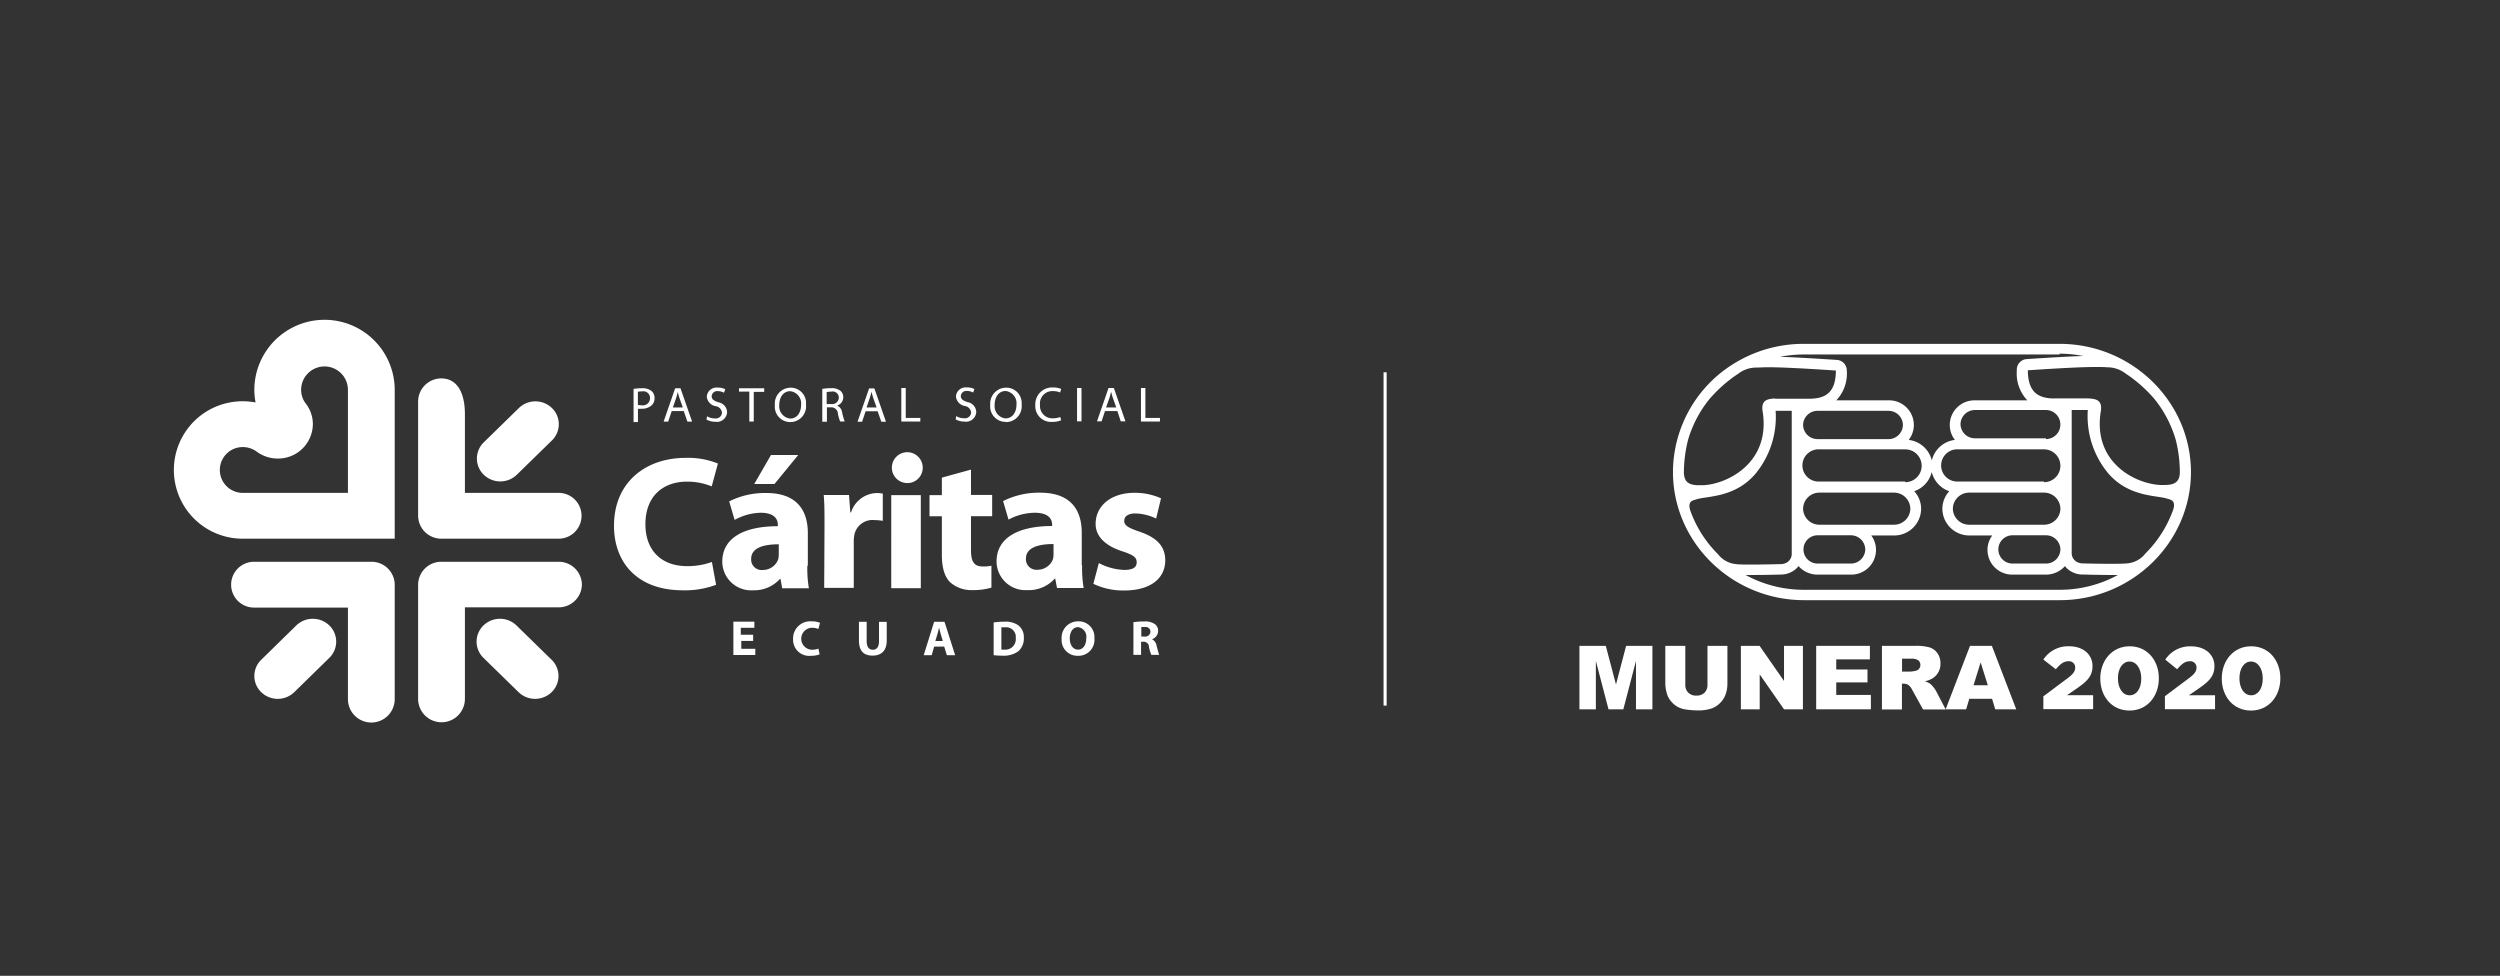 <?xml version="1.0" encoding="UTF-8"?> <svg xmlns="http://www.w3.org/2000/svg" id="Layer_3" data-name="Layer 3" viewBox="0 0 404.97 158.07"><rect x="0" y="0" width="404.97" height="158.07" fill="#333333" stroke="none"/><defs><style>.cls-1{fill:#fff;}</style></defs><title>logosmc</title><path class="cls-1" d="M333.63,55.7H292.21A21.41,21.41,0,0,0,281,58.82l0,0a20.71,20.71,0,0,0-10,17.63h0c0,11.43,9.56,20.77,21.24,20.77h41.43c11.68,0,21.24-9.35,21.24-20.77h0C354.87,65,345.31,55.7,333.63,55.7Zm-1,8.85c-2.22-.06-4.14-0.79-4.14-4.57,5.5-.36,8.77-0.53,11-0.53,0.73,0,1.34,0,1.88.05h0a4.79,4.79,0,0,1,2.94,1,22.47,22.47,0,0,1,4.64,4.08,18.88,18.88,0,0,1,3.5,6.69,21.76,21.76,0,0,1,.66,5.18c0,1.73-1,2.11-2.47,2.11l-0.7,0C346,78.39,339,75,340.29,66.72c0.34-1.93-.75-2.11-2-2.18h-5.7ZM331.1,85H319a2.64,2.64,0,0,1-2.66-2.6h0a2.64,2.64,0,0,1,2.66-2.6H331.1a2.64,2.64,0,0,1,2.66,2.6h0A2.64,2.64,0,0,1,331.1,85Zm2.66,4a2.33,2.33,0,0,1-2.34,2.29H326a2.29,2.29,0,1,1,0-4.58h5.38A2.33,2.33,0,0,1,333.76,89.08Zm-2.66-11H317.21a2.61,2.61,0,1,1,0-5.21H331.1A2.61,2.61,0,1,1,331.1,78.11Zm0.32-7H319.92a2.33,2.33,0,0,1-2.34-2.29h0a2.33,2.33,0,0,1,2.34-2.29h11.49a2.33,2.33,0,0,1,2.34,2.29h0A2.33,2.33,0,0,1,331.42,71.12Zm4.17-4.58h2.61a14.47,14.47,0,0,0,3.18,10.1c3.24,3.92,7.74,3.71,9.49,4.2,0.64,0.22,1.64.22,1.18,1.79a19,19,0,0,1-4.54,7.17,4.15,4.15,0,0,1-2.92,1.58c-0.45.05-1.47,0.07-2.62,0.07-2.06,0-4.52-.06-4.71-0.07a2,2,0,0,1-1-.34,1.64,1.64,0,0,1-.67-1.43V66.53Zm-2-9.13a19.93,19.93,0,0,1,3.87.38c-2,.06-4.8.21-9.18,0.5A1.72,1.72,0,0,0,326.7,60a6.32,6.32,0,0,0,1.7,4.85h-8.48a4,4,0,0,0-4.08,4,3.92,3.92,0,0,0,.83,2.41,4.38,4.38,0,0,0-3.74,3.33,4.38,4.38,0,0,0-3.74-3.33,3.92,3.92,0,0,0,.83-2.41,4,4,0,0,0-4.08-4h-8.48a6.32,6.32,0,0,0,1.7-4.85,1.72,1.72,0,0,0-1.63-1.7c-4.38-.28-7.16-0.44-9.18-0.5a19.93,19.93,0,0,1,3.87-.38h41.43ZM278.32,89.8a19,19,0,0,1-4.54-7.17c-0.45-1.57.55-1.57,1.18-1.79,1.75-.49,6.25-0.28,9.49-4.2a14.47,14.47,0,0,0,3.18-10.1h2.61V89.61a1.64,1.64,0,0,1-.67,1.43,2,2,0,0,1-1,.34c-0.2,0-2.65.07-4.71,0.07-1.14,0-2.17,0-2.62-.07A4.15,4.15,0,0,1,278.32,89.8Zm9.22-25.25c-1.25.06-2.34,0.25-2,2.18,1.26,8.26-5.73,11.67-9.6,11.87l-0.7,0c-1.48,0-2.47-.38-2.47-2.11a21.76,21.76,0,0,1,.66-5.18,18.88,18.88,0,0,1,3.5-6.69,22.47,22.47,0,0,1,4.64-4.08,4.79,4.79,0,0,1,2.94-1h0c0.54,0,1.16-.05,1.88-0.05,2.22,0,5.49.17,11,.53,0,3.78-1.92,4.51-4.14,4.57h-5.7Zm18.37,2a2.33,2.33,0,0,1,2.34,2.29h0a2.33,2.33,0,0,1-2.34,2.29H294.42a2.33,2.33,0,0,1-2.34-2.29h0a2.33,2.33,0,0,1,2.34-2.29h11.49ZM294.74,85a2.64,2.64,0,0,1-2.66-2.6h0a2.64,2.64,0,0,1,2.66-2.6h12.05a2.64,2.64,0,0,1,2.66,2.6h0a2.64,2.64,0,0,1-2.66,2.6H294.74Zm7.41,4a2.33,2.33,0,0,1-2.34,2.29h-5.38a2.29,2.29,0,1,1,0-4.58h5.38A2.33,2.33,0,0,1,302.15,89.08Zm6.48-11H294.74a2.61,2.61,0,1,1,0-5.21h13.88A2.61,2.61,0,1,1,308.63,78.11ZM292.21,95.54a19.71,19.71,0,0,1-9.45-2.4h1.1c2,0,4.56-.06,4.83-0.08h0.06a3.74,3.74,0,0,0,1.74-.58l0.13-.08a3.25,3.25,0,0,0,.72-0.7,4.11,4.11,0,0,0,3.09,1.38h5.38a4,4,0,0,0,4.08-4,3.92,3.92,0,0,0-.77-2.34h3.68a4.36,4.36,0,0,0,4.4-4.31,4.24,4.24,0,0,0-1.12-2.86,4.36,4.36,0,0,0,2.84-3.12,4.36,4.36,0,0,0,2.84,3.12,4.24,4.24,0,0,0-1.12,2.86,4.36,4.36,0,0,0,4.4,4.31h3.68a3.92,3.92,0,0,0-.77,2.34,4,4,0,0,0,4.08,4h5.38a4.11,4.11,0,0,0,3.09-1.38,3.25,3.25,0,0,0,.72.7l0.13,0.08a3.74,3.74,0,0,0,1.74.58h0.06c0.28,0,2.8.08,4.83,0.08h1.1a19.71,19.71,0,0,1-9.45,2.4H292.21Z"></path><polygon class="cls-1" points="255.85 104.62 260.12 104.62 261.77 110.88 263.41 104.62 267.67 104.62 267.67 114.9 265.01 114.9 265.01 107.06 262.96 114.9 260.56 114.9 258.51 107.06 258.51 114.9 255.85 114.9 255.85 104.62"></polygon><path class="cls-1" d="M276.58,104.62h3.24v6.13a5.06,5.06,0,0,1-.29,1.72,3.74,3.74,0,0,1-.91,1.42,3.66,3.66,0,0,1-1.3.85,6.68,6.68,0,0,1-2.27.34,15,15,0,0,1-1.67-.11,4.54,4.54,0,0,1-1.52-.41,3.83,3.83,0,0,1-1.11-.89,3.29,3.29,0,0,1-.69-1.18,6.09,6.09,0,0,1-.3-1.74v-6.13H273v6.27a1.76,1.76,0,0,0,.48,1.31,1.79,1.79,0,0,0,1.32.48,1.81,1.81,0,0,0,1.31-.47,1.77,1.77,0,0,0,.48-1.32v-6.27Z"></path><polygon class="cls-1" points="282 104.62 285.03 104.62 288.99 110.31 288.99 104.62 292.05 104.62 292.05 114.9 288.99 114.9 285.05 109.25 285.05 114.9 282 114.9 282 104.62"></polygon><polygon class="cls-1" points="294.2 104.62 302.9 104.62 302.9 106.81 297.45 106.81 297.45 108.45 302.51 108.45 302.51 110.54 297.45 110.54 297.45 112.57 303.06 112.57 303.06 114.9 294.2 114.9 294.2 104.62"></polygon><path class="cls-1" d="M304.85,114.9V104.62h5.41a8,8,0,0,1,2.3.25,2.45,2.45,0,0,1,1.28.94,2.79,2.79,0,0,1,.49,1.66,2.72,2.72,0,0,1-1.4,2.48,3.88,3.88,0,0,1-1.14.41,3.28,3.28,0,0,1,.85.38,3.44,3.44,0,0,1,.52.54,4.1,4.1,0,0,1,.45.64l1.57,3h-3.67l-1.74-3.14a2.36,2.36,0,0,0-.59-0.79,1.38,1.38,0,0,0-.8-0.24h-0.29v4.17h-3.26Zm3.26-6.11h1.37a5,5,0,0,0,.86-0.14,0.87,0.87,0,0,0,.53-0.32,1,1,0,0,0-.12-1.36,2,2,0,0,0-1.21-.27h-1.43v2.09Z"></path><path class="cls-1" d="M322.69,113.2H319l-0.51,1.7h-3.32l3.95-10.28h3.54l3.95,10.28h-3.4ZM322,111l-1.16-3.7-1.15,3.7H322Z"></path><path class="cls-1" d="M331,112.8l3.84-2.87c1-.73,1.32-1.2,1.32-1.81a1,1,0,0,0-1.14-1c-0.69,0-1.23.39-2,1.29L331,106.84a4.78,4.78,0,0,1,4.18-2.15c2.24,0,3.78,1.3,3.78,3.2v0c0,1.6-.85,2.44-2.37,3.51l-1.76,1.21h4.23v2.26H331V112.8Z"></path><path class="cls-1" d="M340.22,109.91v0c0-2.84,1.85-5.22,4.76-5.22s4.73,2.35,4.73,5.19v0c0,2.84-1.83,5.22-4.76,5.22S340.22,112.75,340.22,109.91Zm6.64,0v0c0-1.59-.78-2.75-1.9-2.75s-1.88,1.12-1.88,2.72v0c0,1.6.76,2.75,1.9,2.75S346.86,111.5,346.86,109.91Z"></path><path class="cls-1" d="M350.65,112.8l3.84-2.87c1-.73,1.32-1.2,1.32-1.81a1,1,0,0,0-1.14-1c-0.69,0-1.23.39-2,1.29l-1.92-1.56a4.78,4.78,0,0,1,4.18-2.15c2.24,0,3.78,1.3,3.78,3.2v0c0,1.6-.85,2.44-2.37,3.51l-1.76,1.21h4.23v2.26h-8.12V112.8Z"></path><path class="cls-1" d="M359.9,109.91v0c0-2.84,1.85-5.22,4.76-5.22s4.73,2.35,4.73,5.19v0c0,2.84-1.83,5.22-4.76,5.22S359.9,112.75,359.9,109.91Zm6.64,0v0c0-1.59-.78-2.75-1.9-2.75s-1.88,1.12-1.88,2.72v0c0,1.6.76,2.75,1.9,2.75S366.54,111.5,366.54,109.91Z"></path><rect class="cls-1" x="224.12" y="60.31" width="0.5" height="53.99"></rect><path class="cls-1" d="M116,94.73a14.38,14.38,0,0,1-5.42.89c-7.34,0-11.12-4.5-11.12-10.45,0-7.09,5.17-11,11.6-11a12.77,12.77,0,0,1,5.23.92l-1,3.7a10.32,10.32,0,0,0-4-.77c-3.78,0-6.74,2.25-6.74,6.91,0,4.16,2.52,6.78,6.77,6.78a11.65,11.65,0,0,0,4-.68Zm14.78-3.08a19.1,19.1,0,0,0,.25,3.64h-4.32l-0.28-1.51h-0.09A5.61,5.61,0,0,1,122,95.62,4.68,4.68,0,0,1,117,91c0-3.91,3.59-5.76,9-5.76V85c0-.8-0.44-1.94-2.8-1.94A9.17,9.17,0,0,0,119,84.22l-0.88-3a12.88,12.88,0,0,1,6-1.36c5.13,0,6.74,3,6.74,6.5v5.27Zm-4.63-3.48c-2.52,0-4.47.59-4.47,2.37a1.7,1.7,0,0,0,1.89,1.79,2.64,2.64,0,0,0,2.49-1.73,3.31,3.31,0,0,0,.09-0.8V88.16Zm3.15-14.46-3.84,4.69h-3.28l2.71-4.69h4.41Zm4.26,11.47c0-2.22,0-3.67-.13-5h4.1L137.74,83h0.12A4.48,4.48,0,0,1,142,79.87a5,5,0,0,1,1,.09v4.41a8.09,8.09,0,0,0-1.32-.12,3,3,0,0,0-3.28,2.37,5.11,5.11,0,0,0-.1,1v7.61h-4.79Zm13.17-6.94a2.5,2.5,0,1,1,2.74-2.5,2.48,2.48,0,0,1-2.74,2.5h0Zm-2.36,17V80.21h4.79V95.28h-4.79Zm12.92-19.17v4.1h3.43v3.45h-3.43v5.49c0,1.82.47,2.65,1.89,2.65a6,6,0,0,0,1.42-.12l0,3.55a10.29,10.29,0,0,1-3.09.4,5.18,5.18,0,0,1-3.62-1.29c-0.88-.89-1.32-2.34-1.32-4.47v-6.2h-2V80.21h2V77.37Zm18,15.54a19.1,19.1,0,0,0,.25,3.64h-4.32l-0.28-1.51h-0.1a5.6,5.6,0,0,1-4.41,1.85,4.68,4.68,0,0,1-5-4.62c0-3.91,3.59-5.76,9-5.76V85c0-.8-0.44-1.94-2.81-1.94a9.17,9.17,0,0,0-4.25,1.11l-0.88-3a12.87,12.87,0,0,1,6-1.36c5.14,0,6.74,3,6.74,6.5v5.27Zm-4.63-3.48c-2.52,0-4.47.59-4.47,2.37a1.7,1.7,0,0,0,1.89,1.79,2.64,2.64,0,0,0,2.49-1.73,3.27,3.27,0,0,0,.09-0.8V88.16ZM178,91.21a9.52,9.52,0,0,0,4.13,1.11c1.45,0,2-.46,2-1.23s-0.47-1.17-2.24-1.76c-3.21-1-4.44-2.74-4.41-4.5,0-2.84,2.46-5,6.27-5a10.32,10.32,0,0,1,4.32.89L187.28,84a8.32,8.32,0,0,0-3.34-.83c-1.17,0-1.83.46-1.83,1.2s0.6,1.11,2.49,1.76c2.93,1,4.13,2.44,4.16,4.62,0,2.84-2.24,4.9-6.65,4.9a11.09,11.09,0,0,1-5-1.08Z"></path><path class="cls-1" d="M102.62,63a7.49,7.49,0,0,1,1.37-.11,2.3,2.3,0,0,1,1.55.45,1.44,1.44,0,0,1,.49,1.13,1.54,1.54,0,0,1-.43,1.15,2.31,2.31,0,0,1-1.69.59,2.48,2.48,0,0,1-.57,0v2.16h-0.71V63Zm0.71,2.59a2.47,2.47,0,0,0,.59.06,1.17,1.17,0,0,0,1.38-1.15A1.09,1.09,0,0,0,104,63.4a3.64,3.64,0,0,0-.67.06v2.1Zm5.48,1-0.57,1.7H107.5l1.87-5.4h0.86l1.88,5.4h-0.76l-0.59-1.7h-2Zm1.81-.55-0.55-1.55c-0.11-.35-0.2-0.67-0.28-1h0c-0.07.31-.16,0.65-0.27,1L109,66h1.66Zm3.91,1.39a2.44,2.44,0,0,0,1.27.35,1,1,0,0,0,1.15-.92,1.17,1.17,0,0,0-1-1.06,1.74,1.74,0,0,1-1.46-1.54,1.58,1.58,0,0,1,1.78-1.47,2.51,2.51,0,0,1,1.21.26l-0.2.57a2.09,2.09,0,0,0-1-.26,0.89,0.89,0,0,0-1,.81c0,0.5.33,0.75,1.1,1a1.68,1.68,0,0,1,1.4,1.59,1.65,1.65,0,0,1-1.92,1.56,2.89,2.89,0,0,1-1.41-.35Zm6.86-4h-1.68V62.89h4.08v0.59H122.1v4.8h-0.72v-4.8ZM128,68.37a2.49,2.49,0,0,1-2.48-2.74,2.58,2.58,0,0,1,2.55-2.83,2.48,2.48,0,0,1,2.49,2.73A2.55,2.55,0,0,1,128,68.37h0Zm0-.57c1.13,0,1.77-1,1.77-2.24a2,2,0,0,0-1.76-2.19c-1.19,0-1.78,1.08-1.78,2.25A2,2,0,0,0,128,67.8h0ZM133.2,63a7.54,7.54,0,0,1,1.37-.12,2.31,2.31,0,0,1,1.6.45,1.33,1.33,0,0,1,.43,1,1.43,1.43,0,0,1-1,1.37v0a1.38,1.38,0,0,1,.81,1.09,9.5,9.5,0,0,0,.42,1.48h-0.74a6.53,6.53,0,0,1-.36-1.29,1.07,1.07,0,0,0-1.11-1h-0.67v2.34H133.2V63Zm0.71,2.45h0.73a1.08,1.08,0,0,0,1.24-1,1,1,0,0,0-1.27-1,3.06,3.06,0,0,0-.7.06v2Zm6.31,1.17-0.57,1.7h-0.74l1.87-5.4h0.86l1.88,5.4h-0.76l-0.59-1.7h-2ZM142,66l-0.55-1.55c-0.11-.35-0.2-0.67-0.28-1h0c-0.07.31-.16,0.65-0.27,1L140.37,66H142Zm4-3.15h0.72V67.7h2.36v0.58H146v-5.4Zm8.89,4.55a2.45,2.45,0,0,0,1.27.35,1,1,0,0,0,1.15-.92,1.17,1.17,0,0,0-1-1.06,1.74,1.74,0,0,1-1.46-1.54,1.58,1.58,0,0,1,1.78-1.47,2.52,2.52,0,0,1,1.21.26l-0.2.57a2.09,2.09,0,0,0-1-.26,0.89,0.89,0,0,0-1,.81c0,0.5.34,0.75,1.1,1a1.68,1.68,0,0,1,1.4,1.59,1.65,1.65,0,0,1-1.92,1.56,2.89,2.89,0,0,1-1.41-.35Zm8,0.94a2.49,2.49,0,0,1-2.48-2.74A2.58,2.58,0,0,1,163,62.8a2.48,2.48,0,0,1,2.49,2.73,2.55,2.55,0,0,1-2.55,2.84h0Zm0-.57c1.13,0,1.77-1,1.77-2.24a2,2,0,0,0-1.76-2.19c-1.19,0-1.78,1.08-1.78,2.25a2,2,0,0,0,1.76,2.19h0Zm9,0.31a3.58,3.58,0,0,1-1.46.26,2.55,2.55,0,0,1-2.72-2.74,2.71,2.71,0,0,1,2.88-2.83,3.05,3.05,0,0,1,1.31.24l-0.18.57a2.57,2.57,0,0,0-1.1-.22,2,2,0,0,0-2.15,2.23,2,2,0,0,0,2.11,2.17,2.91,2.91,0,0,0,1.17-.22Zm3.3-5.23v5.4h-0.72v-5.4h0.72Zm3.82,3.7-0.57,1.7h-0.74l1.87-5.4h0.86l1.88,5.4h-0.76L181,66.59h-2Zm1.81-.55-0.55-1.55c-0.12-.35-0.2-0.67-0.28-1h0c-0.07.31-.16,0.65-0.27,1L179.17,66h1.66Zm4-3.15h0.72V67.7h2.36v0.58h-3.08v-5.4Z"></path><path class="cls-1" d="M122.08,103.82h-2v1.28h2.27v1H118.8V100.7h3.4v1H120v1.12h2v1ZM132.77,106a3.74,3.74,0,0,1-1.41.23,2.61,2.61,0,0,1-2.89-2.72,2.78,2.78,0,0,1,3-2.86,3.32,3.32,0,0,1,1.36.24l-0.26,1a2.68,2.68,0,0,0-1-.2,1.78,1.78,0,0,0,0,3.56,3,3,0,0,0,1-.18Zm7.62-5.26v3.1c0,0.94.37,1.41,1,1.41s1-.45,1-1.41v-3.1h1.25v3c0,1.67-.86,2.46-2.3,2.46s-2.2-.76-2.2-2.48v-3h1.25Zm10.93,4-0.39,1.39h-1.3l1.69-5.41H153l1.72,5.41h-1.34l-0.43-1.39h-1.59Zm1.4-.91-0.34-1.15c-0.09-.32-0.19-0.73-0.27-1h0c-0.07.32-.16,0.73-0.25,1l-0.34,1.15h1.22Zm8.25-3a10.24,10.24,0,0,1,1.68-.12,3.62,3.62,0,0,1,2.27.56,2.39,2.39,0,0,1,.93,2.05,2.73,2.73,0,0,1-.91,2.19,4,4,0,0,1-2.56.7,10.92,10.92,0,0,1-1.42-.08v-5.3Zm1.25,4.4a2.43,2.43,0,0,0,.43,0,1.7,1.7,0,0,0,1.89-1.89,1.56,1.56,0,0,0-1.76-1.72,2.74,2.74,0,0,0-.57,0v3.54Zm12.35,1a2.55,2.55,0,0,1-2.6-2.75,2.65,2.65,0,0,1,2.69-2.83,2.54,2.54,0,0,1,2.62,2.73,2.59,2.59,0,0,1-2.71,2.85h0Zm0.06-1c0.84,0,1.33-.78,1.33-1.84a1.55,1.55,0,0,0-1.33-1.8c-0.86,0-1.34.82-1.34,1.83s0.5,1.81,1.34,1.81h0Zm9-4.44a10,10,0,0,1,1.66-.12,2.81,2.81,0,0,1,1.79.43,1.34,1.34,0,0,1,.52,1.13,1.44,1.44,0,0,1-1,1.32v0a1.35,1.35,0,0,1,.74,1c0.17,0.62.34,1.32,0.44,1.53h-1.28a6.92,6.92,0,0,1-.38-1.26,0.85,0.85,0,0,0-.91-0.87h-0.37v2.13h-1.24v-5.33Zm1.24,2.32h0.49a0.84,0.84,0,0,0,1-.78,0.76,0.76,0,0,0-.92-0.75,2.45,2.45,0,0,0-.56,0v1.48Z"></path><path class="cls-1" d="M94.26,94.67a3.75,3.75,0,0,1-3.79,3.71H75.31v14.83a3.79,3.79,0,0,1-7.58,0V94.67A3.75,3.75,0,0,1,71.52,91h19A3.75,3.75,0,0,1,94.26,94.67ZM60.15,91h-19a3.71,3.71,0,1,0,0,7.42H56.36v14.83a3.79,3.79,0,0,0,7.58,0V94.67A3.75,3.75,0,0,0,60.15,91ZM90.47,79.84H75.31V67.15c0-4.19-1.7-5.85-3.79-5.85A3.75,3.75,0,0,0,67.73,65V83.55a3.75,3.75,0,0,0,3.79,3.71h19A3.71,3.71,0,1,0,90.47,79.84ZM63.94,63.16v24.1H39.29A11.12,11.12,0,1,1,39.3,65a11.63,11.63,0,0,1,2.1.19,11,11,0,0,1-.2-2A11.37,11.37,0,0,1,63.94,63.16ZM56.36,79.84V63.15a3.79,3.79,0,0,0-7.58,0,3.63,3.63,0,0,0,.73,2.19,5.45,5.45,0,0,1,1.17,3.38A5.63,5.63,0,0,1,45,74.28a5.74,5.74,0,0,1-3.43-1.13,3.82,3.82,0,0,0-2.25-.73,3.71,3.71,0,1,0,0,7.42H56.36Zm22-8.18a3.65,3.65,0,0,0,0,5.24,3.85,3.85,0,0,0,5.36,0l5.69-5.56a3.65,3.65,0,0,0,0-5.24,3.85,3.85,0,0,0-5.36,0ZM84,112.12a3.85,3.85,0,0,0,5.36,0,3.65,3.65,0,0,0,0-5.24l-5.69-5.56a3.85,3.85,0,0,0-5.36,0,3.65,3.65,0,0,0,0,5.24Zm-30.65-5.56a3.65,3.65,0,0,0,0-5.24,3.85,3.85,0,0,0-5.36,0l-5.68,5.56a3.65,3.65,0,0,0,0,5.24,3.85,3.85,0,0,0,5.36,0Z"></path></svg> 